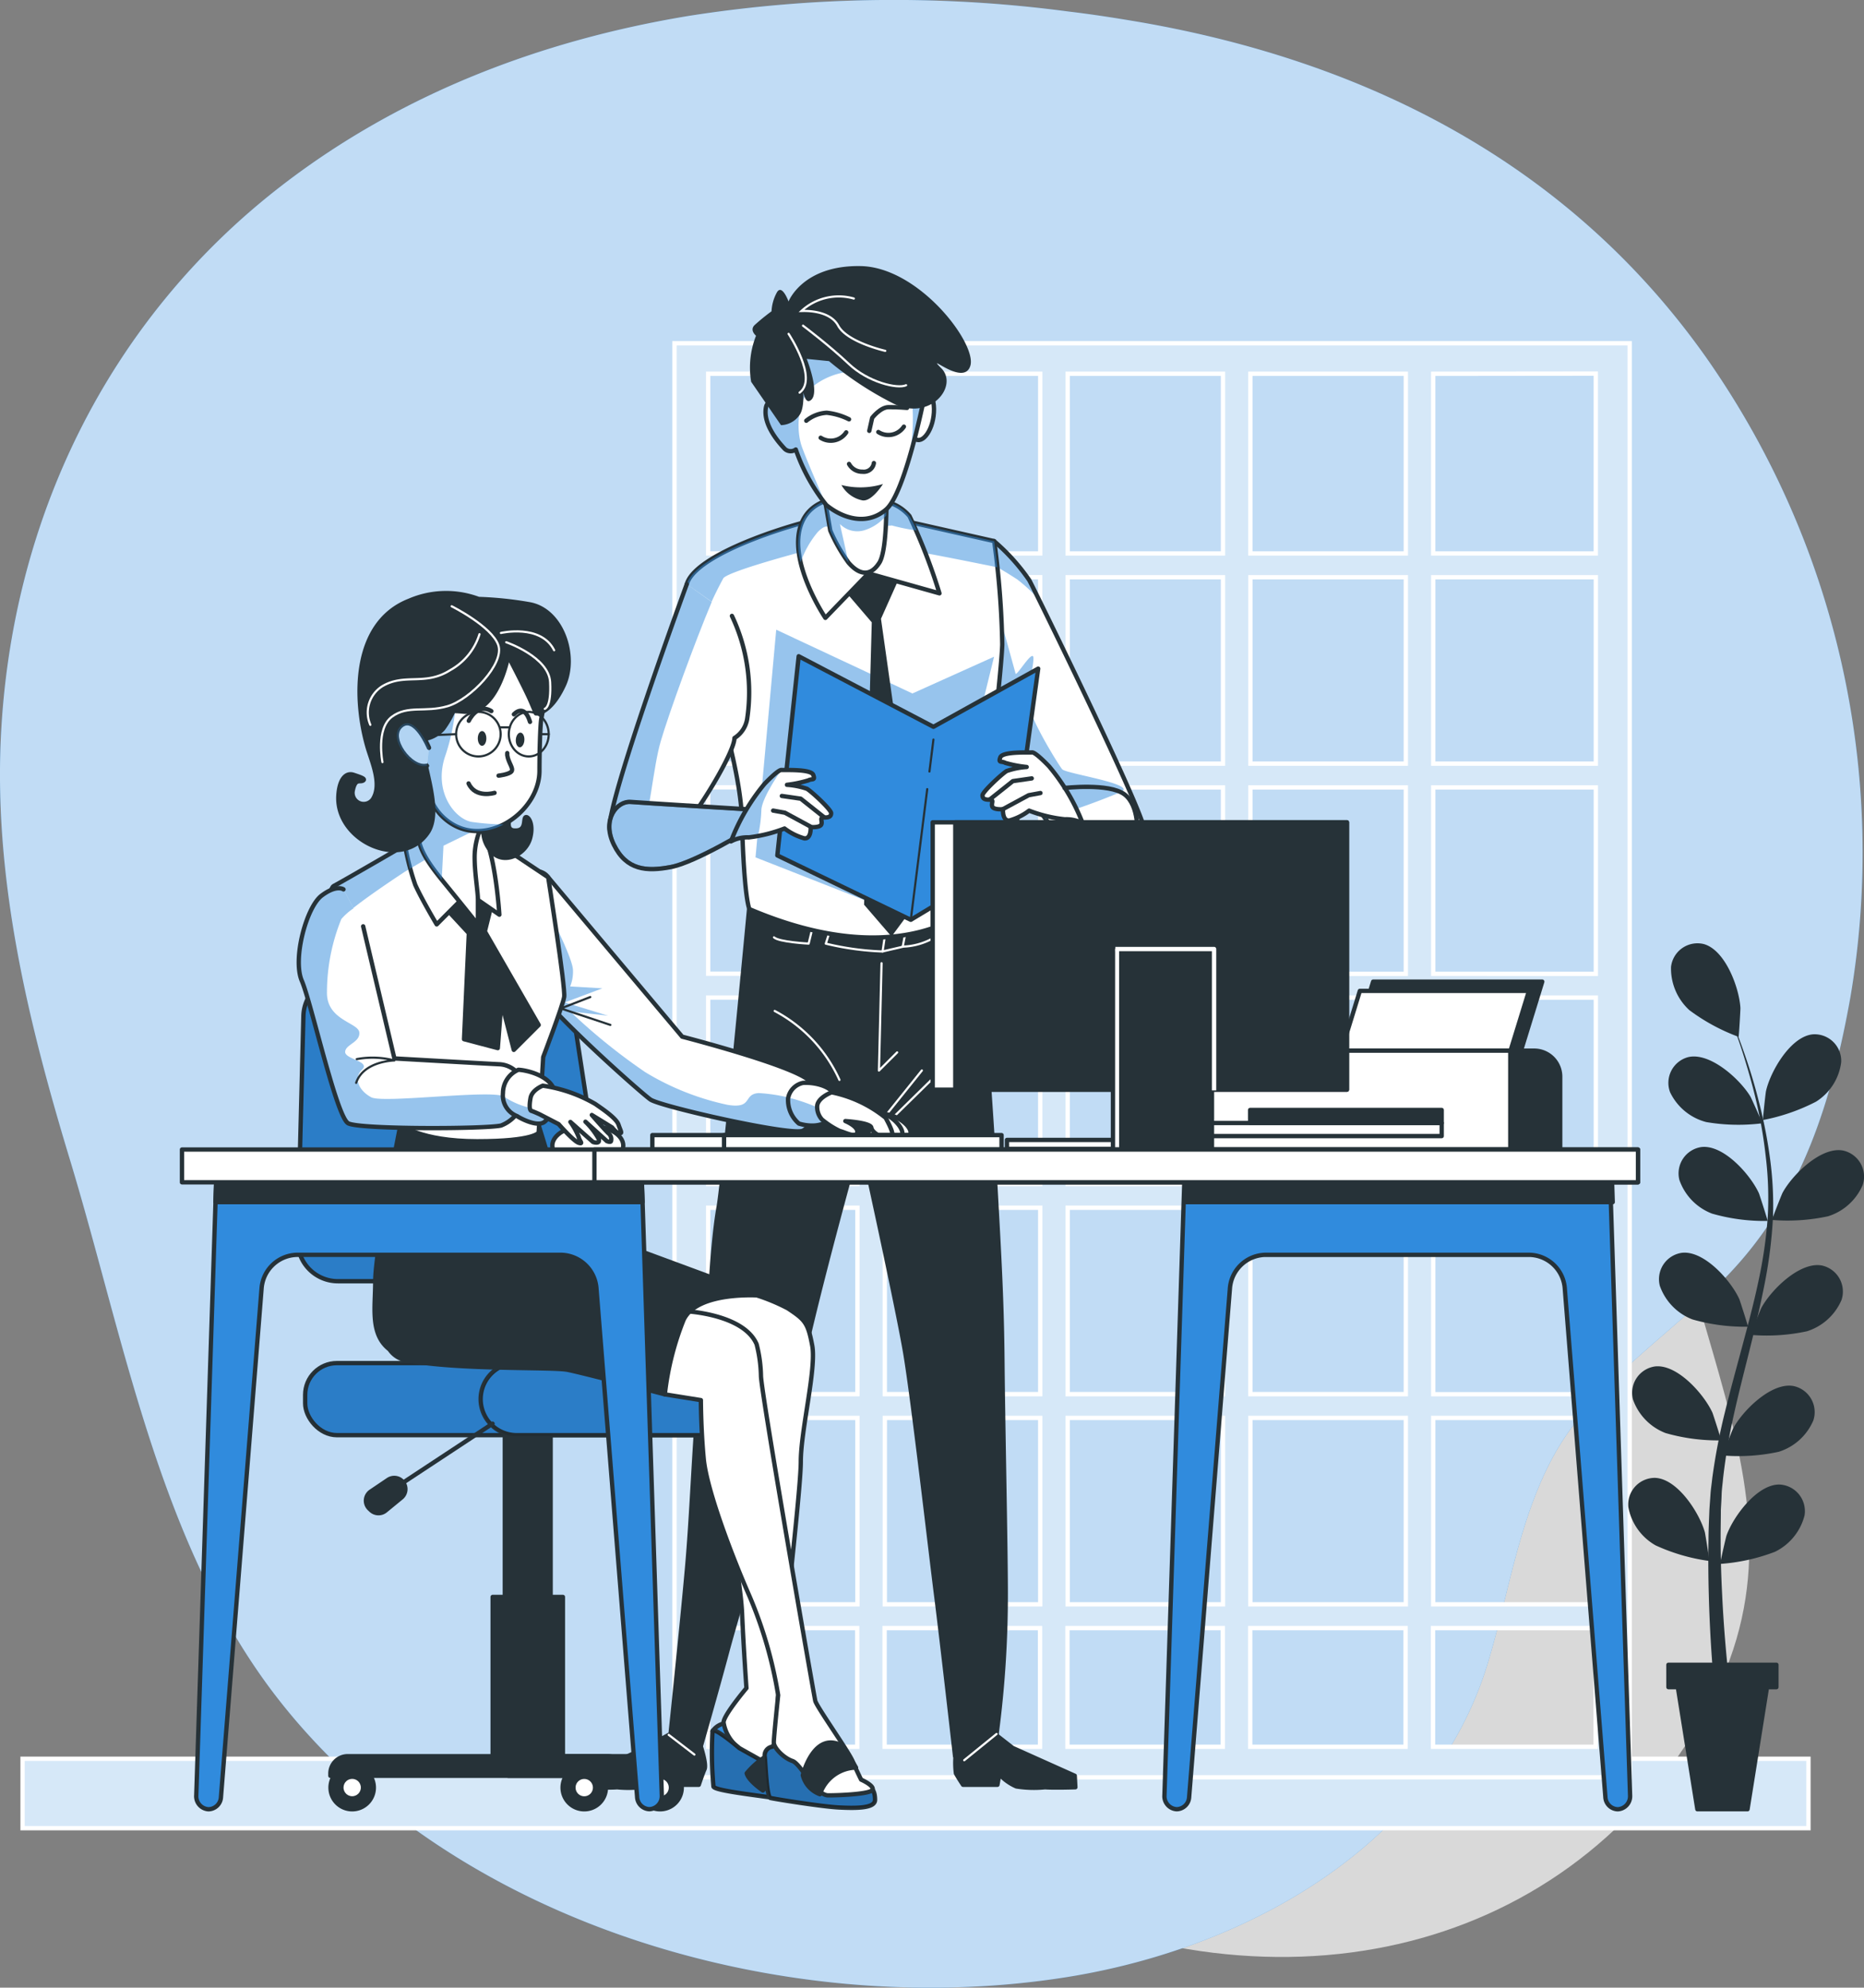 <svg id="Vector_Smart_Object" data-name="Vector Smart Object" xmlns="http://www.w3.org/2000/svg" xmlns:xlink="http://www.w3.org/1999/xlink" width="151" height="161" viewBox="0 0 151 161">
  <rect x="0" y="0" width="151" height="161" fill="#808080" stroke="none"/>
  <defs>
    <clipPath id="clip-path">
      <path id="Path_440" data-name="Path 440" d="M90.873,47.559a16.2,16.2,0,0,1,2.863,3.178c.66,1.264,9.319,18.932,9.284,20.14a3.88,3.88,0,0,1-3.575,3.511c-2.26,0-10.824-13.771-10.824-13.771Z" fill="none"/>
    </clipPath>
    <clipPath id="clip-path-2">
      <path id="Path_455" data-name="Path 455" d="M78.428,27.008c-4.375,1.032-5.547,3.862-5.512,6.425A17.26,17.26,0,0,0,73.969,37.9l-.077-.162s-1.316-2.3-1.509-.916,1.109,2.809,1.54,3.269a.7.7,0,0,0,.891.049,15.029,15.029,0,0,0,2.477,4.5c1.375,1.113,3.309,1.685,4.845.351s3.056-8.943,3.056-8.943C85.558,28.353,82.8,25.983,78.428,27.008Z" fill="none"/>
    </clipPath>
    <clipPath id="clip-path-3">
      <path id="Path_469" data-name="Path 469" d="M65.983,51.049s-6.551,17.872-6.249,19.866,3.74,1.2,4.824.93,5.263-6.907,5.291-8.336a2.247,2.247,0,0,0,1.025-1.538,14.469,14.469,0,0,0-1.232-8.353" fill="none"/>
    </clipPath>
    <clipPath id="clip-path-4">
      <path id="Path_473" data-name="Path 473" d="M70.934,69.283s-8.421-.513-9.5-.6-2.375,1.4-1.358,3.469S62.71,74.336,64.7,73.96s6.372-3.055,6.372-3.055Z" fill="none"/>
    </clipPath>
    <clipPath id="clip-path-5">
      <path id="Path_477" data-name="Path 477" d="M72.278,67.229s1.088-1.155,1.375-1.131,2.4-.091,2.579.4-.105.277-.4.442A9.9,9.9,0,0,1,74.1,67.3a6.151,6.151,0,0,1,1.621.323c.375.221,1.965,1.689,1.958,1.977s-.2.351-.586.351-.1.277-.207.555-.867.218-.867.218.067.962-.509.913a4.844,4.844,0,0,1-1.607-.8,11.868,11.868,0,0,1-2.895.72,2.805,2.805,0,0,0-1.446.327A16.407,16.407,0,0,1,72.278,67.229Z" fill="none"/>
    </clipPath>
    <clipPath id="clip-path-6">
      <path id="Path_509" data-name="Path 509" d="M54.759,74.789a1.187,1.187,0,0,0-2,.123c-1.039,1.331-.214,5.951.3,7.8s9.165,9.508,9.979,10.077,11.421,2.967,12.347,2.528,1.193-2.661.667-3.862S65.611,87.7,65.611,87.7Z" fill="none"/>
    </clipPath>
    <clipPath id="clip-path-7">
      <path id="Path_514" data-name="Path 514" d="M75.407,91.442A1.551,1.551,0,0,0,74.19,92.7a2.507,2.507,0,0,0,.874,2.036s2.277.783,2.958-1.053S76.509,91.372,75.407,91.442Z" fill="none"/>
    </clipPath>
    <clipPath id="clip-path-8">
      <path id="Path_521" data-name="Path 521" d="M44.307,71.513s-6.414,3.732-6.916,3.978-1,4.108-1,4.473,6.414,14.87,6.414,14.87,1.579,1.338,6.2,1.338,4.979-.7,4.979-.7l.368-6.12s1.579-4.136,1.7-4.867-1.295-9.694-1.295-9.694L48.2,70.41S45.524,68.837,44.307,71.513Z" fill="none"/>
    </clipPath>
    <clipPath id="clip-path-9">
      <path id="Path_545" data-name="Path 545" d="M38.174,75.768s-.551-.414-1.775.509-2.365,5.123-1.6,6.9,2.807,11.036,3.758,11.541,11.175.463,12.382.179a2.945,2.945,0,0,0,1.846-3.23,2.122,2.122,0,0,0-1.947-1.731c-.4-.011-8.54-.474-8.54-.474l-2.53-10.7" fill="none"/>
    </clipPath>
    <clipPath id="clip-path-10">
      <path id="Path_550" data-name="Path 550" d="M52.342,90.382a2.061,2.061,0,0,0-1.249,1.882,1.8,1.8,0,0,0,1.147,1.871c.235.165,1.653.927,2.224.46a2.451,2.451,0,0,0,.7-2.777C54.622,90.764,52.9,90.4,52.342,90.382Z" fill="none"/>
    </clipPath>
  </defs>
  <g id="freepik--background-simple--inject-110" transform="translate(-10.349 -3.73)">
    <path id="Path_411" data-name="Path 411" d="M21.921,55.119S12.132,80.4,25.886,105.856s42.068,38.9,64.734,50.421,46.209,5.9,57.366-12.921-4.14-32.268-4.175-59.129,4.035-33.953-10.526-56.671S83.077-.147,56.13,16.672,21.921,55.119,21.921,55.119Z" fill="#fff" opacity="0.7" style="isolation: isolate"/>
    <path id="Path_412" data-name="Path 412" d="M66.165,5.014C54.236,6.981,42.833,11.3,33.149,18.778c-14.1,10.885-21.929,27.142-22.736,44.8-.526,11.657,2.246,23.033,5.614,34.129,4.316,14.255,7.123,30.512,16.14,42.7,14.07,18.96,41.261,26.966,64,23.56,14.7-2.177,30.209-10.534,34.735-25.632,1.684-5.583,2.491-11.587,5.333-16.748,3.438-6.18,9.649-9.8,14.35-14.852,5.824-6.215,8.175-13.975,9.649-22.156a69.8,69.8,0,0,0-11.649-51.86C137.636,17.2,121.426,8.842,103.006,5.576c-2.035-.351-4.035-.667-6.105-.913A107.366,107.366,0,0,0,66.165,5.014Z" fill="#308bdd"/>
    <path id="Path_413" data-name="Path 413" d="M66.165,5.014C54.236,6.981,42.833,11.3,33.149,18.778c-14.1,10.885-21.929,27.142-22.736,44.8-.526,11.657,2.246,23.033,5.614,34.129,4.316,14.255,7.123,30.512,16.14,42.7,14.07,18.96,41.261,26.966,64,23.56,14.7-2.177,30.209-10.534,34.735-25.632,1.684-5.583,2.491-11.587,5.333-16.748,3.438-6.18,9.649-9.8,14.35-14.852,5.824-6.215,8.175-13.975,9.649-22.156a69.8,69.8,0,0,0-11.649-51.86C137.636,17.2,121.426,8.842,103.006,5.576c-2.035-.351-4.035-.667-6.105-.913A107.366,107.366,0,0,0,66.165,5.014Z" fill="#fff" opacity="0.7" style="isolation: isolate"/>
  </g>
  <g id="freepik--background-simple--inject-1--inject-75" transform="translate(-10.349 -3.73)">
    <rect id="Rectangle_121" data-name="Rectangle 121" width="144.671" height="5.621" transform="translate(12.178 146.189)" fill="#308bdd" stroke="#fff" stroke-miterlimit="10" stroke-width="0.351"/>
    <path id="Path_414" data-name="Path 414" d="M64.987,31.534V147.688h77.379V31.534Zm74.635,2.458V48.56H126.451V34.006ZM96.838,82.608V67.51h12.585v15.1Zm12.585,1.924v15.1H96.838v-15.1ZM94.617,82.608H82.025V67.51H94.614Zm0,1.924v15.1H82.025v-15.1Zm0,17.022v15.1H82.025v-15.1Zm2.221,0h12.585v15.1H96.838Zm14.806,0h12.589v15.1H111.641Zm0-1.921v-15.1h12.589v15.1Zm0-17.026V67.51h12.589v15.1Zm0-17.022v-15.1h12.589v15.1Zm-2.221,0H96.838v-15.1h12.585Zm-14.806,0H82.025V58.353a5.76,5.76,0,0,0,0-1.159V50.481H94.614Zm-14.81,0H67.716v-15.1H79.79Zm-6.786,1.921,1.919,1.475a3.364,3.364,0,0,0-1.354-1.475h6.221V82.6H67.716v-15.1Zm6.786,17.026v15.1H67.716v-15.1Zm0,17.022v15.1H67.716v-15.1Zm0,17.026v15.1H67.716v-15.1Zm2.221,0H94.617v15.1H82.025Zm14.81,0h12.585v15.1H96.838Zm14.806,0h12.589v15.1H111.641Zm14.81,0h13.171v15.1H126.451Zm0-1.921v-15.1h13.171v15.1Zm0-17.026v-15.1h13.171v15.1Zm0-17.026V67.51h13.171v15.1Zm0-17.022v-15.1h13.171v15.1Zm-2.221-31.58V48.56H111.641V34.006Zm-14.81,0V48.56H96.838V34.006Zm-14.806,0V48.56H82.025V34.006Zm-14.81,0V48.56H67.716V34.006ZM67.716,145.216v-9.61H79.79v9.61Zm14.294,0v-9.61H94.6v9.61Zm14.81,0v-9.61h12.585v9.61Zm14.806,0v-9.61h12.589v9.61Zm14.81,0v-9.61h13.171v9.61Z" fill="#308bdd" stroke="#fff" stroke-miterlimit="10" stroke-width="0.351"/>
    <g id="Group_43" data-name="Group 43" opacity="0.8">
      <rect id="Rectangle_122" data-name="Rectangle 122" width="144.671" height="5.621" transform="translate(12.178 146.189)" fill="#fff"/>
      <path id="Path_415" data-name="Path 415" d="M64.987,31.534V147.688h77.379V31.534Zm74.635,2.458V48.56H126.451V34.006ZM96.838,82.608V67.51h12.585v15.1Zm12.585,1.924v15.1H96.838v-15.1ZM94.617,82.608H82.025V67.51H94.614Zm0,1.924v15.1H82.025v-15.1Zm0,17.022v15.1H82.025v-15.1Zm2.221,0h12.585v15.1H96.838Zm14.806,0h12.589v15.1H111.641Zm0-1.921v-15.1h12.589v15.1Zm0-17.026V67.51h12.589v15.1Zm0-17.022v-15.1h12.589v15.1Zm-2.221,0H96.838v-15.1h12.585Zm-14.806,0H82.025V58.353a5.76,5.76,0,0,0,0-1.159V50.481H94.614Zm-14.81,0H67.716v-15.1H79.79Zm-6.786,1.921,1.919,1.475a3.364,3.364,0,0,0-1.354-1.475h6.221V82.6H67.716v-15.1Zm6.786,17.026v15.1H67.716v-15.1Zm0,17.022v15.1H67.716v-15.1Zm0,17.026v15.1H67.716v-15.1Zm2.221,0H94.617v15.1H82.025Zm14.81,0h12.585v15.1H96.838Zm14.806,0h12.589v15.1H111.641Zm14.81,0h13.171v15.1H126.451Zm0-1.921v-15.1h13.171v15.1Zm0-17.026v-15.1h13.171v15.1Zm0-17.026V67.51h13.171v15.1Zm0-17.022v-15.1h13.171v15.1Zm-2.221-31.58V48.56H111.641V34.006Zm-14.81,0V48.56H96.838V34.006Zm-14.806,0V48.56H82.025V34.006Zm-14.81,0V48.56H67.716V34.006ZM67.716,145.216v-9.61H79.79v9.61Zm14.294,0v-9.61H94.6v9.61Zm14.81,0v-9.61h12.585v9.61Zm14.806,0v-9.61h12.589v9.61Zm14.81,0v-9.61h13.171v9.61Z" fill="#fff"/>
    </g>
  </g>
  <g id="freepik--Plants--inject-1--inject-75" transform="translate(-10.349 -3.73)">
    <path id="Path_416" data-name="Path 416" d="M149.7,130.406c-.032,0,.463-2.159.509-2.293.54-1.534,2.491-4.185,4.312-4.136a2.156,2.156,0,0,1,2.037,2.268,2.117,2.117,0,0,1-.026.239,4.516,4.516,0,0,1-2.4,2.942A15.432,15.432,0,0,1,149.7,130.406Z" fill="#263238"/>
    <path id="Path_417" data-name="Path 417" d="M149.9,121.621c-.032,0,.782-2.065.849-2.187.768-1.44,3.095-3.764,4.888-3.437a2.159,2.159,0,0,1,1.67,2.556,2.291,2.291,0,0,1-.06.225,4.505,4.505,0,0,1-2.807,2.546A15.42,15.42,0,0,1,149.9,121.621Z" fill="#263238"/>
    <path id="Path_418" data-name="Path 418" d="M152.187,111.856c-.035,0,.779-2.065.846-2.187.768-1.436,3.1-3.76,4.891-3.437a2.159,2.159,0,0,1,1.668,2.558,2.2,2.2,0,0,1-.061.227,4.515,4.515,0,0,1-2.807,2.546A15.484,15.484,0,0,1,152.187,111.856Z" fill="#263238"/>
    <path id="Path_419" data-name="Path 419" d="M153.9,102.545c-.035,0,.779-2.065.846-2.191.768-1.436,3.1-3.76,4.891-3.434a2.159,2.159,0,0,1,1.67,2.556,2.261,2.261,0,0,1-.06.225,4.514,4.514,0,0,1-2.807,2.546A15.55,15.55,0,0,1,153.9,102.545Z" fill="#263238"/>
    <path id="Path_420" data-name="Path 420" d="M153.169,94.451c-.035,0,.207-2.2.239-2.335.351-1.591,1.993-4.449,3.81-4.607a2.159,2.159,0,0,1,2.283,2.027,2.21,2.21,0,0,1,0,.231,4.424,4.424,0,0,1-2.042,3.2A15.876,15.876,0,0,1,153.169,94.451Z" fill="#263238"/>
    <path id="Path_421" data-name="Path 421" d="M148.811,130.167c.032,0-.319-2.184-.351-2.317-.439-1.57-2.21-4.343-4.031-4.414a2.159,2.159,0,0,0-2.182,2.135,2.2,2.2,0,0,0,.01.235,4.51,4.51,0,0,0,2.2,3.093A15.3,15.3,0,0,0,148.811,130.167Z" fill="#263238"/>
    <path id="Path_422" data-name="Path 422" d="M149.773,120.4c.035,0-.646-2.107-.7-2.24-.674-1.485-2.845-3.957-4.656-3.75a2.16,2.16,0,0,0-1.831,2.443,2.2,2.2,0,0,0,.046.229,4.515,4.515,0,0,0,2.642,2.725A15.4,15.4,0,0,0,149.773,120.4Z" fill="#263238"/>
    <path id="Path_423" data-name="Path 423" d="M151.948,111.193c.032,0-.646-2.107-.7-2.237-.67-1.485-2.842-3.957-4.652-3.75a2.159,2.159,0,0,0-1.834,2.441,2.193,2.193,0,0,0,.045.228,4.526,4.526,0,0,0,2.645,2.728A15.454,15.454,0,0,0,151.948,111.193Z" fill="#263238"/>
    <path id="Path_424" data-name="Path 424" d="M153.537,102.625c.035,0-.646-2.107-.7-2.24-.674-1.482-2.842-3.954-4.656-3.746a2.156,2.156,0,0,0-1.786,2.669,4.5,4.5,0,0,0,2.646,2.725A15.381,15.381,0,0,0,153.537,102.625Z" fill="#263238"/>
    <path id="Path_425" data-name="Path 425" d="M153.1,94.715c.035,0-.87-2.026-.944-2.149-.832-1.4-3.26-3.62-5.038-3.213A2.157,2.157,0,0,0,145.64,92.2a4.5,4.5,0,0,0,2.926,2.416A15.434,15.434,0,0,0,153.1,94.715Z" fill="#263238"/>
    <path id="Path_426" data-name="Path 426" d="M151.187,87.713c.028,0,.158-2.2.151-2.342-.095-1.629-1.228-4.719-2.993-5.179a2.158,2.158,0,0,0-2.588,1.618,2.1,2.1,0,0,0-.04.229A4.571,4.571,0,0,0,147.2,85.55,15.825,15.825,0,0,0,151.187,87.713Z" fill="#263238"/>
    <path id="Path_427" data-name="Path 427" d="M149.408,142.2s-.116-.93-.256-2.546-.3-3.926-.375-6.7c-.039-1.4-.053-2.893-.025-4.487,0-.8.042-1.6.074-2.458.028-.414.06-.832.088-1.257s.1-.86.144-1.3a49.552,49.552,0,0,1,1.007-5.267c.432-1.773.923-3.553,1.4-5.33s.954-3.553,1.326-5.319a37.056,37.056,0,0,0,.761-5.235,27.872,27.872,0,0,0-.168-4.94,37.742,37.742,0,0,0-.761-4.414c-.309-1.345-.67-2.56-1-3.631s-.67-1.991-.951-2.746c-.572-1.51-.961-2.345-.961-2.345s.407.829,1.01,2.324c.3.748.649,1.664,1.014,2.728s.744,2.275,1.081,3.62a38.28,38.28,0,0,1,.881,4.389,28.241,28.241,0,0,1,.281,5,38.091,38.091,0,0,1-.656,5.316c-.351,1.791-.772,3.588-1.217,5.379s-.912,3.585-1.3,5.341a48.432,48.432,0,0,0-.877,5.2c-.035.425-.1.829-.112,1.257s-.042.846-.063,1.261c0,.8-.025,1.629-.018,2.412,0,1.577.053,3.065.123,4.438.13,2.749.351,5.035.516,6.629s.305,2.493.305,2.493a.64.64,0,1,1-1.267.186h0v0Z" fill="#263238"/>
    <path id="Path_428" data-name="Path 428" d="M145.506,138.576h8.747v1.812h-.761l-1.579,9.888H147.85l-1.582-9.888h-.761Z" fill="#263238" stroke="#263238" stroke-linecap="round" stroke-linejoin="round" stroke-width="0.351"/>
  </g>
  <g id="freepik--Character--inject-1--inject-75" transform="translate(-10.349 -3.73)">
    <path id="Path_429" data-name="Path 429" d="M87.87,145.188a6.657,6.657,0,0,0-.081,2.18c.221.4.575.927.575.927h2.786l.151-.86a4,4,0,0,0,1.382.994,9.015,9.015,0,0,0,2.323.067c.733.056,2.456,0,2.456,0l-.049-.93-5.028-2.254-1.8-1.4S89.007,145.332,87.87,145.188Z" fill="#263238" stroke="#263238" stroke-linecap="round" stroke-linejoin="round" stroke-width="0.351"/>
    <path id="Path_430" data-name="Path 430" d="M67.12,145.188s.477,1.45.3,1.847-.463,1.261-.463,1.261H64.176l-.246-.86a3.4,3.4,0,0,1-1.274.994,8.918,8.918,0,0,1-2.316.067c-.726.056-2.456,0-2.456,0l-.049-.93,4.782-2.254,1.9-1.053A4.7,4.7,0,0,0,67.12,145.188Z" fill="#263238" stroke="#263238" stroke-linecap="round" stroke-linejoin="round" stroke-width="0.351"/>
    <path id="Path_431" data-name="Path 431" d="M89.372,76.734s1.151,14.909,1.551,22.036.586,10.362.632,15.379.267,14.933.267,18.659a86.386,86.386,0,0,1-.74,11.373l-3.365,1.794s-1.088-9.564-1.526-12.991c-.4-3.1-1.846-15.716-2.5-19.617S80.042,95.9,80.042,95.9s-3.989,14.231-5.021,19.916-4.912,18.5-5.744,21.622-2.158,7.742-2.158,7.742a3.506,3.506,0,0,1-1.442.112,1.33,1.33,0,0,1-1.053-.671s.979-9.333,1.382-13.869c.5-5.618.66-13.076,1.27-16.2s.589-9.1,1.3-13.114c.4-2.279,2.456-24.08,2.456-24.08S82.414,81.972,89.372,76.734Z" fill="#263238" stroke="#263238" stroke-linecap="round" stroke-linejoin="round" stroke-width="0.351"/>
    <line id="Line_60" data-name="Line 60" x1="2.621" y2="2.128" transform="translate(88.459 144.18)" fill="none" stroke="#fff" stroke-linecap="round" stroke-linejoin="round" stroke-width="0.175"/>
    <line id="Line_61" data-name="Line 61" x2="2.081" y2="1.598" transform="translate(64.52 144.251)" fill="none" stroke="#fff" stroke-linecap="round" stroke-linejoin="round" stroke-width="0.175"/>
    <path id="Path_432" data-name="Path 432" d="M81.762,81.751l-.211,8.694,1.474-1.471" fill="none" stroke="#fff" stroke-linecap="round" stroke-linejoin="round" stroke-width="0.175"/>
    <line id="Line_62" data-name="Line 62" y1="5.211" x2="4.186" transform="translate(80.842 90.438)" fill="none" stroke="#fff" stroke-linecap="round" stroke-linejoin="round" stroke-width="0.175"/>
    <line id="Line_63" data-name="Line 63" x1="3.491" y2="3.427" transform="translate(82.698 90.817)" fill="none" stroke="#fff" stroke-linecap="round" stroke-linejoin="round" stroke-width="0.175"/>
    <path id="Path_433" data-name="Path 433" d="M78.351,91.2a11.808,11.808,0,0,0-5.245-5.583" fill="none" stroke="#fff" stroke-linecap="round" stroke-linejoin="round" stroke-width="0.175"/>
    <path id="Path_434" data-name="Path 434" d="M83.674,79.4l-.2,1.018-1.628.379.186-1.268" fill="none" stroke="#fff" stroke-linecap="round" stroke-linejoin="round" stroke-width="0.175"/>
    <path id="Path_435" data-name="Path 435" d="M81.846,80.8a22.96,22.96,0,0,1-4.6-.636l.326-1.015" fill="none" stroke="#fff" stroke-linecap="round" stroke-linejoin="round" stroke-width="0.175"/>
    <path id="Path_436" data-name="Path 436" d="M76.165,78.893l-.309,1.268s-2.417-.126-2.807-.506" fill="none" stroke="#fff" stroke-linecap="round" stroke-linejoin="round" stroke-width="0.175"/>
    <path id="Path_437" data-name="Path 437" d="M83.474,80.406a5.382,5.382,0,0,0,2.375-.632l1.105-.636-.428-.888" fill="none" stroke="#fff" stroke-linecap="round" stroke-linejoin="round" stroke-width="0.175"/>
    <path id="Path_438" data-name="Path 438" d="M90.873,47.559a16.2,16.2,0,0,1,2.863,3.178c.66,1.264,9.319,18.932,9.284,20.14a3.88,3.88,0,0,1-3.575,3.511c-2.26,0-10.824-13.771-10.824-13.771Z" fill="#fff"/>
    <g id="Group_46" data-name="Group 46">
      <g id="Group_45" data-name="Group 45" clip-path="url(#clip-path)">
        <g id="Group_44" data-name="Group 44">
          <path id="Path_439" data-name="Path 439" d="M91.144,49.68l.147.081c.26.151.842.492,1.481.916a12.309,12.309,0,0,1,1.961,1.886,9.252,9.252,0,0,0-1.954-3.114,16.067,16.067,0,0,1-1.8-1.812Z" fill="#308bdd" opacity="0.5" style="isolation: isolate"/>
        </g>
      </g>
    </g>
    <path id="Path_441" data-name="Path 441" d="M90.873,47.559a16.2,16.2,0,0,1,2.863,3.178c.66,1.264,9.319,18.932,9.284,20.14a3.88,3.88,0,0,1-3.575,3.511c-2.26,0-10.824-13.771-10.824-13.771Z" fill="none" stroke="#263238" stroke-linecap="round" stroke-linejoin="round" stroke-width="0.351"/>
    <path id="Path_442" data-name="Path 442" d="M96.392,66.035c-.291-.351-2.456-3.838-2.677-5.14s.351-2.97.351-3.841-1.375,1.52-1.449,1.232-.94-3.406-.94-3.406l-2.656,3.437-.4,2.307s3.354,5.39,6.421,9.424a59.175,59.175,0,0,0,6.186-2.2C102.329,67.2,96.684,66.4,96.392,66.035Z" fill="#308bdd" opacity="0.5" style="isolation: isolate"/>
    <path id="Path_443" data-name="Path 443" d="M80.295,45.172l10.593,2.388a70.149,70.149,0,0,1,.653,8.367c-.084,2.935-2.267,21.088-2.267,21.088s-5.614,5.73-18.217.351c0,0-.439-.846-.6-7.173-.158-6.239-4.845-17.826-4.47-19.147.772-2.707,10.042-5.309,11.259-5.383A23.86,23.86,0,0,0,80.295,45.172Z" fill="#fff" stroke="#263238" stroke-linecap="round" stroke-linejoin="round" stroke-width="0.351"/>
    <path id="Path_444" data-name="Path 444" d="M81.253,76.983l-9.7-3.806,1.677-18.441L84.263,59.9l6.614-2.977-4.73,19.245Z" fill="#308bdd" opacity="0.5" style="isolation: isolate"/>
    <path id="Path_445" data-name="Path 445" d="M84.123,48.356c.453,0,4.638.839,7.017,1.324-.137-1.243-.256-2.107-.256-2.107L80.291,45.186a23.932,23.932,0,0,1-3.053.5c-1.217.074-10.487,2.676-11.259,5.383a14.685,14.685,0,0,0,.94,4.115,29.2,29.2,0,0,1,2.039-4.638c.639-.639,7.017-2.3,7.017-2.3Z" fill="#308bdd" opacity="0.5" style="isolation: isolate"/>
    <path id="Path_446" data-name="Path 446" d="M83.172,50.593l-1.456,3.258,3.193,22.577-2.34,3.16-2.221-2.577.621-22.872-2.94-3.434,1.881-3.56Z" fill="#263238"/>
    <path id="Path_447" data-name="Path 447" d="M94.452,57.889,85.965,62.6,75.05,56.885,73.32,73.019l10.81,5.214,8.186-4.93Z" fill="#308bdd" stroke="#263238" stroke-linecap="round" stroke-linejoin="round" stroke-width="0.351"/>
    <line id="Line_64" data-name="Line 64" y1="2.591" x2="0.323" transform="translate(85.642 63.633)" fill="none" stroke="#263238" stroke-linecap="round" stroke-linejoin="round" stroke-width="0.175"/>
    <line id="Line_65" data-name="Line 65" y1="10.586" x2="1.333" transform="translate(84.13 67.647)" fill="none" stroke="#263238" stroke-linecap="round" stroke-linejoin="round" stroke-width="0.175"/>
    <path id="Path_448" data-name="Path 448" d="M81.281,44.266a3.6,3.6,0,0,1,2.744,1.264,46,46,0,0,1,2.428,6.26L80.7,50.172l-3.488,3.606s-3.2-4.74-1.895-7.749S81.281,44.266,81.281,44.266Z" fill="#fff" stroke="#263238" stroke-linecap="round" stroke-linejoin="round" stroke-width="0.351"/>
    <path id="Path_449" data-name="Path 449" d="M84.607,46.7a8.7,8.7,0,0,0-.582-1.169,3.531,3.531,0,0,0-2.744-1.264s-4.656-1.246-5.965,1.756a5.383,5.383,0,0,0-.109,3.244,7.839,7.839,0,0,1,1.4-2.458c.891-.892,1-.116,1-.116l4.989-.4A16.045,16.045,0,0,0,84.607,46.7Z" fill="#308bdd" opacity="0.5" style="isolation: isolate"/>
    <path id="Path_450" data-name="Path 450" d="M82.1,41.358s.323,6.643-.516,7.953-1.793.808-2.491,0A13.6,13.6,0,0,1,77.607,46.7l-.853-4.916S81.723,42.7,82.1,41.358Z" fill="#fff" stroke="#263238" stroke-linecap="round" stroke-linejoin="round" stroke-width="0.351"/>
    <path id="Path_451" data-name="Path 451" d="M80.3,46.7a3.674,3.674,0,0,0,1.839-1.215v-1.11c-.818-.937-2.695-2.707-4.786-2.138-.179.049-.351.105-.509.162l.758,4.3a13.374,13.374,0,0,0,1.488,2.612l-.7-3.136A1.981,1.981,0,0,0,80.3,46.7Z" fill="#308bdd" opacity="0.5" style="isolation: isolate"/>
    <path id="Path_452" data-name="Path 452" d="M85.028,35.316s.961-.07.982,1.534-.923,2.953-1.572,2.395S84.849,34.585,85.028,35.316Z" fill="#fff" stroke="#263238" stroke-linecap="round" stroke-linejoin="round" stroke-width="0.351"/>
    <path id="Path_453" data-name="Path 453" d="M78.428,27.008c-4.375,1.032-5.547,3.862-5.512,6.425A17.26,17.26,0,0,0,73.969,37.9l-.077-.162s-1.316-2.3-1.509-.916,1.109,2.809,1.54,3.269a.7.7,0,0,0,.891.049,15.029,15.029,0,0,0,2.477,4.5c1.375,1.113,3.309,1.685,4.845.351s3.056-8.943,3.056-8.943C85.558,28.353,82.8,25.983,78.428,27.008Z" fill="#fff"/>
    <g id="Group_49" data-name="Group 49">
      <g id="Group_48" data-name="Group 48" clip-path="url(#clip-path-2)">
        <g id="Group_47" data-name="Group 47">
          <path id="Path_454" data-name="Path 454" d="M76.1,35.112a5.707,5.707,0,0,1,3.056-1.275c1.53,0,4.716,1.4,5.095,2.549a17.02,17.02,0,0,1-.3,4.687c.737-2.423,1.256-5.014,1.256-5.014.351-7.693-2.407-10.07-6.779-9.038s-5.547,3.862-5.512,6.425a17.26,17.26,0,0,0,1.053,4.463l-.077-.162s-1.316-2.3-1.509-.916,1.109,2.809,1.54,3.269a.7.7,0,0,0,.891.049,15.029,15.029,0,0,0,2.477,4.5s-1.463-3.3-1.972-4.7S74.951,36.12,76.1,35.112Z" fill="#308bdd" opacity="0.5" style="isolation: isolate"/>
        </g>
      </g>
    </g>
    <path id="Path_456" data-name="Path 456" d="M78.428,27.008c-4.375,1.032-5.547,3.862-5.512,6.425A17.26,17.26,0,0,0,73.969,37.9l-.077-.162s-1.316-2.3-1.509-.916,1.109,2.809,1.54,3.269a.7.7,0,0,0,.891.049,15.029,15.029,0,0,0,2.477,4.5c1.375,1.113,3.309,1.685,4.845.351s3.056-8.943,3.056-8.943C85.558,28.353,82.8,25.983,78.428,27.008Z" fill="none" stroke="#263238" stroke-linecap="round" stroke-linejoin="round" stroke-width="0.351"/>
    <path id="Path_457" data-name="Path 457" d="M83.572,38.29a1.508,1.508,0,0,1-2.07.435" fill="none" stroke="#263238" stroke-linecap="round" stroke-linejoin="round" stroke-width="0.351"/>
    <path id="Path_458" data-name="Path 458" d="M78.9,38.753a1.508,1.508,0,0,1-2.07.435" fill="none" stroke="#263238" stroke-linecap="round" stroke-linejoin="round" stroke-width="0.351"/>
    <path id="Path_459" data-name="Path 459" d="M79.127,37.693a5.263,5.263,0,0,0-1.807-.53,2.884,2.884,0,0,0-1.656.646" fill="none" stroke="#263238" stroke-linecap="round" stroke-linejoin="round" stroke-width="0.351"/>
    <path id="Path_460" data-name="Path 460" d="M81.14,41.239a.821.821,0,0,1-.912.7,1.211,1.211,0,0,1-1.1-.629" fill="none" stroke="#263238" stroke-linecap="round" stroke-linejoin="round" stroke-width="0.351"/>
    <path id="Path_461" data-name="Path 461" d="M81.877,42.935a6.281,6.281,0,0,1-3.365.081,2.52,2.52,0,0,0,1.642,1.232C80.933,44.455,81.877,42.935,81.877,42.935Z" fill="#263238"/>
    <path id="Path_462" data-name="Path 462" d="M83.828,36.769s-.768-.067-1.495-.06c-.667,0-1.33.867-1.33.867l-.235,1.053" fill="none" stroke="#263238" stroke-linecap="round" stroke-linejoin="round" stroke-width="0.351"/>
    <path id="Path_463" data-name="Path 463" d="M77.506,32.981A27.13,27.13,0,0,0,82.688,36.4c3.017,1.51,5.333-1.4,3.919-2.837s1.842,1.573,2.354-.225-4.175-7.967-8.884-8.055-5.849,2.865-5.849,2.865-.554-1.52-.972-.681a3.515,3.515,0,0,0-.407,1.478,16.933,16.933,0,0,0-1.375,1.12c-.421.418.119.86.119.86a7,7,0,0,0-.393,3.732l2.417,3.511a1.9,1.9,0,0,0,1.484-.794c.632-.829.168-3.413.168-3.413s.039,2.781.779,2.17S75.7,32.8,75.7,32.8Z" fill="#263238"/>
    <path id="Path_464" data-name="Path 464" d="M75.4,30.109s2.154,1.622,3.712,3.1,3.933,2.051,4.638,1.724" fill="none" stroke="#fff" stroke-linecap="round" stroke-miterlimit="10" stroke-width="0.175"/>
    <path id="Path_465" data-name="Path 465" d="M82.06,32.149s-3.088-.7-3.814-2.044-2.975-1.183-2.975-1.183a4.457,4.457,0,0,1,4.245-1.011" fill="none" stroke="#fff" stroke-linecap="round" stroke-miterlimit="10" stroke-width="0.175"/>
    <path id="Path_466" data-name="Path 466" d="M74.232,30.772s2.414,3.641.891,4.761" fill="none" stroke="#fff" stroke-linecap="round" stroke-miterlimit="10" stroke-width="0.175"/>
    <path id="Path_467" data-name="Path 467" d="M65.983,51.049s-6.551,17.872-6.249,19.866,3.74,1.2,4.824.93,5.263-6.907,5.291-8.336a2.247,2.247,0,0,0,1.025-1.538,14.469,14.469,0,0,0-1.232-8.353" fill="#fff"/>
    <g id="Group_52" data-name="Group 52">
      <g id="Group_51" data-name="Group 51" clip-path="url(#clip-path-3)">
        <g id="Group_50" data-name="Group 50">
          <path id="Path_468" data-name="Path 468" d="M65.983,51.049s-6.551,17.872-6.249,19.866c.168,1.092,1.277,1.345,2.421,1.31.8-2.258,1.112-6.383,1.712-8.427.663-2.286,2.824-8.2,4.14-11.313Z" fill="#308bdd" opacity="0.5" style="isolation: isolate"/>
        </g>
      </g>
    </g>
    <path id="Path_470" data-name="Path 470" d="M65.983,51.049s-6.551,17.872-6.249,19.866,3.74,1.2,4.824.93,5.263-6.907,5.291-8.336a2.247,2.247,0,0,0,1.025-1.538,14.469,14.469,0,0,0-1.232-8.353" fill="none" stroke="#263238" stroke-linecap="round" stroke-linejoin="round" stroke-width="0.351"/>
    <path id="Path_471" data-name="Path 471" d="M70.934,69.283s-8.421-.513-9.5-.6-2.375,1.4-1.358,3.469S62.71,74.336,64.7,73.96s6.372-3.055,6.372-3.055Z" fill="#fff"/>
    <g id="Group_55" data-name="Group 55">
      <g id="Group_54" data-name="Group 54" clip-path="url(#clip-path-4)">
        <g id="Group_53" data-name="Group 53">
          <path id="Path_472" data-name="Path 472" d="M70.934,69.283s-8.421-.513-9.5-.6-2.375,1.4-1.358,3.469S62.71,74.336,64.7,73.96s6.372-3.055,6.372-3.055Z" fill="#308bdd" stroke="#263238" stroke-linecap="round" stroke-linejoin="round" stroke-width="0.351" opacity="0.5" style="isolation: isolate"/>
        </g>
      </g>
    </g>
    <path id="Path_474" data-name="Path 474" d="M70.934,69.283s-8.421-.513-9.5-.6-2.375,1.4-1.358,3.469S62.71,74.336,64.7,73.96s6.372-3.055,6.372-3.055Z" fill="none" stroke="#263238" stroke-linecap="round" stroke-linejoin="round" stroke-width="0.351"/>
    <path id="Path_475" data-name="Path 475" d="M72.278,67.229s1.088-1.155,1.375-1.131,2.4-.091,2.579.4-.105.277-.4.442A9.9,9.9,0,0,1,74.1,67.3a6.151,6.151,0,0,1,1.621.323c.375.221,1.965,1.689,1.958,1.977s-.2.351-.586.351-.1.277-.207.555-.867.218-.867.218.067.962-.509.913a4.844,4.844,0,0,1-1.607-.8,11.868,11.868,0,0,1-2.895.72,2.805,2.805,0,0,0-1.446.327A16.407,16.407,0,0,1,72.278,67.229Z" fill="#fff"/>
    <g id="Group_58" data-name="Group 58">
      <g id="Group_57" data-name="Group 57" clip-path="url(#clip-path-5)">
        <g id="Group_56" data-name="Group 56">
          <path id="Path_476" data-name="Path 476" d="M72.278,67.229a16.411,16.411,0,0,0-2.716,4.617,2.805,2.805,0,0,1,1.446-.327,3.025,3.025,0,0,0,.747-.081,11.261,11.261,0,0,0,.27-2.044c0-1.022,1.628-3.3,1.628-3.3C73.362,66.074,72.278,67.229,72.278,67.229Z" fill="#308bdd" opacity="0.5" style="isolation: isolate"/>
        </g>
      </g>
    </g>
    <path id="Path_478" data-name="Path 478" d="M72.278,67.229s1.088-1.155,1.375-1.131,2.4-.091,2.579.4-.105.277-.4.442A9.9,9.9,0,0,1,74.1,67.3a6.151,6.151,0,0,1,1.621.323c.375.221,1.965,1.689,1.958,1.977s-.2.351-.586.351-.1.277-.207.555-.867.218-.867.218.067.962-.509.913a4.844,4.844,0,0,1-1.607-.8,11.868,11.868,0,0,1-2.895.72,2.805,2.805,0,0,0-1.446.327A16.407,16.407,0,0,1,72.278,67.229Z" fill="none" stroke="#263238" stroke-linecap="round" stroke-linejoin="round" stroke-width="0.351"/>
    <path id="Path_479" data-name="Path 479" d="M77.092,69.915l-1.877-1.492-1.53-.221" fill="none" stroke="#263238" stroke-linecap="round" stroke-linejoin="round" stroke-width="0.351"/>
    <path id="Path_480" data-name="Path 480" d="M76.014,70.687,73.934,69.56l-.954-.172" fill="none" stroke="#263238" stroke-linecap="round" stroke-linejoin="round" stroke-width="0.351"/>
    <path id="Path_481" data-name="Path 481" d="M95.336,65.807s-1.088-1.152-1.375-1.131-2.4-.088-2.579.4.105.277.4.446a9.609,9.609,0,0,0,1.737.334,6.047,6.047,0,0,0-1.621.327c-.375.225-1.965,1.689-1.958,1.973s.2.351.586.351.1.277.207.555.867.214.867.214-.067.962.509.916a4.776,4.776,0,0,0,1.607-.8,11.244,11.244,0,0,0,2.895.7,2.767,2.767,0,0,1,1.446.33A16.4,16.4,0,0,0,95.336,65.807Z" fill="#fff" stroke="#263238" stroke-linecap="round" stroke-linejoin="round" stroke-width="0.351"/>
    <path id="Path_482" data-name="Path 482" d="M90.523,68.493,92.4,67l1.53-.221" fill="none" stroke="#263238" stroke-linecap="round" stroke-linejoin="round" stroke-width="0.351"/>
    <path id="Path_483" data-name="Path 483" d="M91.6,69.265l2.081-1.124.954-.176" fill="none" stroke="#263238" stroke-linecap="round" stroke-linejoin="round" stroke-width="0.351"/>
    <path id="Path_484" data-name="Path 484" d="M96.589,67.555s3.61-.414,4.849.516,1.032,3.3,1.032,3.3" fill="none" stroke="#263238" stroke-linecap="round" stroke-linejoin="round" stroke-width="0.351"/>
  </g>
  <g id="freepik--character--inject-1--inject-75-2" data-name="freepik--character--inject-1--inject-75" transform="translate(-10.349 -3.73)">
    <path id="Path_485" data-name="Path 485" d="M68.067,143.959a1.5,1.5,0,0,1,1.617-.614c1.232.154,2,1.619,1.154,2.079S68.067,143.959,68.067,143.959Z" fill="#308bdd" stroke="#263238" stroke-linecap="round" stroke-linejoin="round" stroke-width="0.351"/>
    <path id="Path_486" data-name="Path 486" d="M69.888,108.2a15.631,15.631,0,0,1,4.291,1.51c1.393.927,1.621,1.159,1.968,3.016s-.926,6.843-.926,9.4-1.856,18.1-1.856,19.378,1.277,3.943,1.161,4.87a5.25,5.25,0,0,0,.232,1.973s.81.579-.232.7a2.58,2.58,0,0,1-2.088-.232c-.926-.463-1.4-2.784-2.2-3.48a3.239,3.239,0,0,1-1.274-2.089c0-.583,1.853-2.781,1.853-2.781s-.232-3.248-.351-6.032-1.4-8.932-1.4-11.587,1.754-8.932,1.754-8.932-4.5.551-6.256-.607S64.79,107.042,69.888,108.2Z" fill="#fff" stroke="#263238" stroke-linecap="round" stroke-linejoin="round" stroke-width="0.351"/>
    <path id="Path_487" data-name="Path 487" d="M70.236,145.322s-2.105-1.808-2.168-1.348a30.477,30.477,0,0,0,.077,4.47c.154.383,4.312.772,6.47,1.159s1.309-1,.846-1.313S70.236,145.322,70.236,145.322Z" fill="#308bdd" stroke="#263238" stroke-linecap="round" stroke-linejoin="round" stroke-width="0.351"/>
    <path id="Path_488" data-name="Path 488" d="M70.236,145.322s-2.105-1.808-2.168-1.348a30.477,30.477,0,0,0,.077,4.47c.154.383,4.312.772,6.47,1.159s1.309-1,.846-1.313S70.236,145.322,70.236,145.322Z" opacity="0.2" style="isolation: isolate"/>
    <path id="Path_489" data-name="Path 489" d="M70.839,147.365a6.76,6.76,0,0,1,1.463-1.31,6.517,6.517,0,0,1,2.158-1l1,1.924a10.041,10.041,0,0,0-2,.7,5.915,5.915,0,0,0-1.309,1.078S70.994,147.983,70.839,147.365Z" fill="#263238" stroke="#263238" stroke-linecap="round" stroke-linejoin="round" stroke-width="0.351"/>
    <path id="Path_490" data-name="Path 490" d="M72.92,145.209a.72.72,0,0,0-.624.8c0,.014,0,.028.007.042.077.772.154,3.237.463,3.315s4.158.7,5.544.769,2.926.077,2.926-.614-.232-1-.537-1a4.956,4.956,0,0,1-1.926-.769c-.923-.537-3.158-2.619-3.859-2.7S73.306,144.514,72.92,145.209Z" fill="#308bdd" stroke="#263238" stroke-linecap="round" stroke-linejoin="round" stroke-width="0.351"/>
    <path id="Path_491" data-name="Path 491" d="M72.92,145.209a.72.72,0,0,0-.624.8c0,.014,0,.028.007.042.077.772.154,3.237.463,3.315s4.158.7,5.544.769,2.926.077,2.926-.614-.232-1-.537-1a4.956,4.956,0,0,1-1.926-.769c-.923-.537-3.158-2.619-3.859-2.7S73.306,144.514,72.92,145.209Z" opacity="0.2" style="isolation: isolate"/>
    <path id="Path_492" data-name="Path 492" d="M40.633,148.524a1.754,1.754,0,1,0-1.754,1.756A1.755,1.755,0,0,0,40.633,148.524Z" fill="#263238" stroke="#263238" stroke-linecap="round" stroke-linejoin="round" stroke-width="0.351"/>
    <ellipse id="Ellipse_13" data-name="Ellipse 13" cx="0.877" cy="0.878" rx="0.877" ry="0.878" transform="translate(38.002 147.642)" fill="#fff" stroke="#263238" stroke-linecap="round" stroke-linejoin="round" stroke-width="0.351"/>
    <path id="Path_493" data-name="Path 493" d="M59.433,148.524a1.754,1.754,0,1,0-1.754,1.756A1.755,1.755,0,0,0,59.433,148.524Z" fill="#263238" stroke="#263238" stroke-linecap="round" stroke-linejoin="round" stroke-width="0.351"/>
    <path id="Path_494" data-name="Path 494" d="M58.555,148.524a.877.877,0,1,0-.877.878A.877.877,0,0,0,58.555,148.524Z" fill="#fff" stroke="#263238" stroke-linecap="round" stroke-linejoin="round" stroke-width="0.351"/>
    <path id="Path_495" data-name="Path 495" d="M65.576,148.524a1.754,1.754,0,1,0-1.754,1.756A1.755,1.755,0,0,0,65.576,148.524Z" fill="#263238" stroke="#263238" stroke-linecap="round" stroke-linejoin="round" stroke-width="0.351"/>
    <path id="Path_496" data-name="Path 496" d="M64.7,148.524a.881.881,0,1,0-.884.878h.007A.877.877,0,0,0,64.7,148.524Z" fill="#fff" stroke="#263238" stroke-linecap="round" stroke-linejoin="round" stroke-width="0.351"/>
    <rect id="Rectangle_123" data-name="Rectangle 123" width="3.712" height="28.128" transform="translate(51.243 118.384)" fill="#263238" stroke="#263238" stroke-linecap="round" stroke-linejoin="round" stroke-width="0.351"/>
    <rect id="Rectangle_124" data-name="Rectangle 124" width="5.691" height="13.43" transform="translate(50.258 133.081)" fill="#263238" stroke="#263238" stroke-linecap="round" stroke-linejoin="round" stroke-width="0.351"/>
    <path id="Path_497" data-name="Path 497" d="M38.518,145.982h26.22a1.4,1.4,0,0,1,1.4,1.4v.186H37.114v-.186A1.4,1.4,0,0,1,38.518,145.982Z" fill="#263238" stroke="#263238" stroke-linecap="round" stroke-linejoin="round" stroke-width="0.351"/>
    <rect id="Rectangle_125" data-name="Rectangle 125" width="4.772" height="7.697" transform="translate(44.538 107.506)" fill="#263238" stroke="#263238" stroke-linecap="round" stroke-linejoin="round" stroke-width="0.351"/>
    <rect id="Rectangle_126" data-name="Rectangle 126" width="36.062" height="5.839" rx="2.573" transform="translate(35.069 114.139)" fill="#308bdd" stroke="#263238" stroke-linecap="round" stroke-linejoin="round" stroke-width="0.351"/>
    <rect id="Rectangle_127" data-name="Rectangle 127" width="36.062" height="5.839" rx="2.573" transform="translate(35.069 114.139)" opacity="0.1" style="isolation: isolate"/>
    <path id="Path_498" data-name="Path 498" d="M71.13,117.056a2.917,2.917,0,0,0-2.916-2.918H52.307a2.921,2.921,0,0,0-.2,5.839q.1,0,.2,0H68.215A2.92,2.92,0,0,0,71.13,117.056Z" fill="#308bdd" stroke="#263238" stroke-miterlimit="10" stroke-width="0.351"/>
    <path id="Path_499" data-name="Path 499" d="M71.13,117.148a2.917,2.917,0,0,0-2.916-2.918H52.307a2.921,2.921,0,0,0-.2,5.839q.1,0,.2,0H68.215a2.917,2.917,0,0,0,2.916-2.918Z" opacity="0.1" style="isolation: isolate"/>
    <path id="Path_500" data-name="Path 500" d="M56.324,107.509h-18.6a3.257,3.257,0,0,1-3.257-3.257q0-.043,0-.085l.46-18.142a3.254,3.254,0,0,1,3.256-3.178H53.531a3.253,3.253,0,0,1,3.221,2.763l2.789,18.156a3.256,3.256,0,0,1-3.217,3.743Z" fill="#308bdd" stroke="#263238" stroke-linecap="round" stroke-linejoin="round" stroke-width="0.351"/>
    <path id="Path_501" data-name="Path 501" d="M56.324,107.509h-18.6a3.257,3.257,0,0,1-3.257-3.257q0-.043,0-.085l.46-18.142a3.254,3.254,0,0,1,3.256-3.178H53.531a3.253,3.253,0,0,1,3.221,2.763l2.789,18.156a3.256,3.256,0,0,1-3.217,3.743Z" opacity="0.1" style="isolation: isolate"/>
    <line id="Line_66" data-name="Line 66" x1="8.154" y2="5.372" transform="translate(42.096 119.047)" fill="none" stroke="#263238" stroke-linecap="round" stroke-linejoin="round" stroke-width="0.351"/>
    <path id="Path_502" data-name="Path 502" d="M41.788,123.594l-1.4.945a.9.9,0,0,0-.237,1.254.914.914,0,0,0,.111.133l.119.112a.894.894,0,0,0,1.2.053l1.284-1.053a.9.9,0,0,0,.119-1.265c-.014-.018-.03-.035-.046-.051h0A.894.894,0,0,0,41.788,123.594Z" fill="#263238" stroke="#263238" stroke-linecap="round" stroke-linejoin="round" stroke-width="0.351"/>
    <path id="Path_503" data-name="Path 503" d="M51.524,145.982h8.045a1.4,1.4,0,0,1,1.4,1.4v.186H51.524v-1.591Z" fill="#263238" stroke="#263238" stroke-linecap="round" stroke-linejoin="round" stroke-width="0.351"/>
    <ellipse id="Ellipse_14" data-name="Ellipse 14" cx="2.874" cy="1.636" rx="2.874" ry="1.636" transform="translate(55.092 94.887)" fill="#fff" stroke="#263238" stroke-linecap="round" stroke-linejoin="round" stroke-width="0.351"/>
    <path id="Path_504" data-name="Path 504" d="M65.962,109.943s4.635.232,5.68,2.669a11.135,11.135,0,0,1,.351,2.553c0,1.275,4.288,25.867,4.4,26.334s2.667,4.059,3.014,4.87.7,1.51.7,1.51,1.053.463.93.811-2.551.463-3.593.463-2.2-2.549-2.9-2.784-1.509-1.053-1.509-1.506.351-3.827.351-3.827a34.4,34.4,0,0,0-2.316-8.006c-1.551-3.536-3.481-8.7-3.712-11.134s-.232-4.758-.232-4.758l-2.926-.467S63.857,110.638,65.962,109.943Z" fill="#fff" stroke="#263238" stroke-linecap="round" stroke-linejoin="round" stroke-width="0.351"/>
    <path id="Path_505" data-name="Path 505" d="M75.383,147.52s.926-3.775,3.312-2.31l1,1.692a3.172,3.172,0,0,0-2.926,2.159A2.212,2.212,0,0,1,75.383,147.52Z" fill="#263238" stroke="#263238" stroke-linecap="round" stroke-linejoin="round" stroke-width="0.351"/>
    <path id="Path_506" data-name="Path 506" d="M56.37,102.9l-.112.018c-1.053-4.291-2.474-8.676-2.474-8.676s-6.972,1.843-10.993.593c0,0-2.046,10.081-2.046,12.714,0,2.107-.435,4.249,1.158,5.485a2.048,2.048,0,0,0,1.34.867c4.347.818,11.838.534,13.087.783s7.877,1.987,7.877,1.987a23.009,23.009,0,0,1,1.519-6.032c1.123-2.374,6.249-1.97,6.249-1.97Z" fill="#263238" stroke="#263238" stroke-linecap="round" stroke-linejoin="round" stroke-width="0.351"/>
    <path id="Path_507" data-name="Path 507" d="M54.759,74.789a1.187,1.187,0,0,0-2,.123c-1.039,1.331-.214,5.951.3,7.8s9.165,9.508,9.979,10.077,11.421,2.967,12.347,2.528,1.193-2.661.667-3.862S65.611,87.7,65.611,87.7Z" fill="#fff"/>
    <g id="Group_61" data-name="Group 61">
      <g id="Group_60" data-name="Group 60" clip-path="url(#clip-path-6)">
        <g id="Group_59" data-name="Group 59">
          <path id="Path_508" data-name="Path 508" d="M63.036,92.794c.814.565,11.421,2.967,12.347,2.528a2.434,2.434,0,0,0,.916-2,13.287,13.287,0,0,0-4.484-1.053c-1.309.074-.432,1.3-2.53.952a21.368,21.368,0,0,1-6.666-2.647,48.042,48.042,0,0,1-6.08-4.916L59.6,86,56.11,84.925l3.035-1.141-2.607-.154a3.164,3.164,0,0,0,.228-1.3c0-.9-1.719-4.252-1.719-4.252l-1.824,5.018C54.5,85.382,62.268,92.257,63.036,92.794Z" fill="#308bdd" opacity="0.5" style="isolation: isolate"/>
        </g>
      </g>
    </g>
    <path id="Path_510" data-name="Path 510" d="M54.759,74.789a1.187,1.187,0,0,0-2,.123c-1.039,1.331-.214,5.951.3,7.8s9.165,9.508,9.979,10.077,11.421,2.967,12.347,2.528,1.193-2.661.667-3.862S65.611,87.7,65.611,87.7Z" fill="none" stroke="#263238" stroke-linecap="round" stroke-linejoin="round" stroke-width="0.351"/>
    <path id="Path_511" data-name="Path 511" d="M58.166,84.49l-2.382.923,4.007,1.334" fill="none" stroke="#263238" stroke-linecap="round" stroke-linejoin="round" stroke-width="0.175"/>
    <path id="Path_512" data-name="Path 512" d="M75.407,91.442A1.551,1.551,0,0,0,74.19,92.7a2.507,2.507,0,0,0,.874,2.036s2.277.783,2.958-1.053S76.509,91.372,75.407,91.442Z" fill="#fff"/>
    <g id="Group_64" data-name="Group 64">
      <g id="Group_63" data-name="Group 63" clip-path="url(#clip-path-7)">
        <g id="Group_62" data-name="Group 62">
          <path id="Path_513" data-name="Path 513" d="M75.064,94.739s1.944.664,2.775-.674a14.874,14.874,0,0,0-3.631-1.436.594.594,0,0,0-.018.074A2.507,2.507,0,0,0,75.064,94.739Z" fill="#308bdd" opacity="0.5" style="isolation: isolate"/>
        </g>
      </g>
    </g>
    <path id="Path_515" data-name="Path 515" d="M75.407,91.442A1.551,1.551,0,0,0,74.19,92.7a2.507,2.507,0,0,0,.874,2.036s2.277.783,2.958-1.053S76.509,91.372,75.407,91.442Z" fill="none" stroke="#263238" stroke-linecap="round" stroke-linejoin="round" stroke-width="0.351"/>
    <path id="Path_516" data-name="Path 516" d="M82.133,93.981a2.982,2.982,0,0,1,1.67.871c.663.748.123,1.053-.3.944S81.681,93.623,82.133,93.981Z" fill="#fff" stroke="#263238" stroke-linecap="round" stroke-linejoin="round" stroke-width="0.351"/>
    <path id="Path_517" data-name="Path 517" d="M81.691,93.844a2.975,2.975,0,0,1,1.533,1.1c.554.829-.025,1.053-.428.892S81.291,93.426,81.691,93.844Z" fill="#fff" stroke="#263238" stroke-linecap="round" stroke-linejoin="round" stroke-width="0.351"/>
    <path id="Path_518" data-name="Path 518" d="M77.72,92.208s-1.053.386-1.168,1.053a1.507,1.507,0,0,0,.386,1.152,6.827,6.827,0,0,0,1.453.93c.4.088,1.3.6,1.4.112s-.961-.92-.961-.92,2.039.123,2.105.534.8.836,1.456.846-.137-1.31-.295-1.64A10.15,10.15,0,0,0,77.72,92.208Z" fill="#fff" stroke="#263238" stroke-linecap="round" stroke-linejoin="round" stroke-width="0.351"/>
    <path id="Path_519" data-name="Path 519" d="M44.307,71.513s-6.414,3.732-6.916,3.978-1,4.108-1,4.473,6.414,14.87,6.414,14.87,1.579,1.338,6.2,1.338,4.979-.7,4.979-.7l.368-6.12s1.579-4.136,1.7-4.867-1.295-9.694-1.295-9.694L48.2,70.41S45.524,68.837,44.307,71.513Z" fill="#fff"/>
    <g id="Group_67" data-name="Group 67">
      <g id="Group_66" data-name="Group 66" clip-path="url(#clip-path-8)">
        <g id="Group_65" data-name="Group 65">
          <path id="Path_520" data-name="Path 520" d="M38.044,78.145c.5-.8,5.119-3.817,5.119-3.817l1.705-1,2.186-3.318a2.336,2.336,0,0,0-2.747,1.506s-6.428,3.732-6.916,3.975-1,4.108-1,4.473c0,.081.3.825.772,1.945A11.6,11.6,0,0,1,38.044,78.145Z" fill="#308bdd" opacity="0.5" style="isolation: isolate"/>
        </g>
      </g>
    </g>
    <path id="Path_522" data-name="Path 522" d="M44.307,71.513s-6.414,3.732-6.916,3.978-1,4.108-1,4.473,6.414,14.87,6.414,14.87,1.579,1.338,6.2,1.338,4.979-.7,4.979-.7l.368-6.12s1.579-4.136,1.7-4.867-1.295-9.694-1.295-9.694L48.2,70.41S45.524,68.837,44.307,71.513Z" fill="none" stroke="#263238" stroke-linecap="round" stroke-linejoin="round" stroke-width="0.351"/>
    <path id="Path_523" data-name="Path 523" d="M46.458,77.3l1.87,2.019-.389,8.585,2.737.723.288-3.75,1.007,3.894,2.017-2.019-4.361-7.577.575-2.307-2.449-2.739-1.582,3.75" fill="#263238" stroke="#263238" stroke-linecap="round" stroke-linejoin="round" stroke-width="0.351"/>
    <path id="Path_524" data-name="Path 524" d="M43.054,71.534a20.8,20.8,0,0,0,.933,3.862c.533,1.19,1.737,3.209,1.737,3.209l2.537-2.542,2.54,1.756s-.267-4.41-1.2-6.415S44.121,67.39,43.054,71.534Z" fill="#fff" stroke="#263238" stroke-linecap="round" stroke-linejoin="round" stroke-width="0.351"/>
    <path id="Path_525" data-name="Path 525" d="M44.868,73.324l2.537-3.862a4.257,4.257,0,0,0-1.463-.351c-.435.088-.926.2-1.446.313a3.14,3.14,0,0,0-1.442,2.107s.2,1.348.509,2.56Z" fill="#308bdd" opacity="0.5" style="isolation: isolate"/>
    <path id="Path_526" data-name="Path 526" d="M49.331,70.73a5.969,5.969,0,0,0-.533,2.409c0,1.334.267,2.809.267,3.476v2s-1.6-2-2.807-3.476-2.137-2.809-2-4.01,1.337-5.885,1.337-5.885a3.41,3.41,0,0,1,3.074,1.871A5.464,5.464,0,0,1,49.331,70.73Z" fill="#fff" stroke="#263238" stroke-linecap="round" stroke-linejoin="round" stroke-width="0.351"/>
    <path id="Path_527" data-name="Path 527" d="M45.17,68.405l-.4.193c-.246,1.053-.463,2.061-.516,2.535-.13,1.159.737,2.458,1.877,3.862l.144-2.763,3.056-1.492-2.456-2.426Z" fill="#308bdd" opacity="0.5" style="isolation: isolate"/>
    <path id="Path_528" data-name="Path 528" d="M51.928,69.294S51.043,70.933,52,71s.747-.751.884-1.022.751.351.411,1.636-2.046,2.184-3.07,1.159a2.437,2.437,0,0,1-.407-2.932C50.156,69.016,51.528,68.612,51.928,69.294Z" fill="#263238" stroke="#263238" stroke-linecap="round" stroke-linejoin="round" stroke-width="0.351"/>
    <path id="Path_529" data-name="Path 529" d="M50.012,54.8c-.3-.042-.61-.074-.933-.091a4.941,4.941,0,0,0-3.372.751c-1.9,1.524-1.582,4.586-1.446,6.717.154,2.419.123,5.948,1.937,7.7,3.063,2.956,7.852-.207,7.852-3.711,0-1.482.056-3.739.154-4.245a14.954,14.954,0,0,0,.263-1.893C54.678,56.8,52.85,55.2,50.012,54.8Z" fill="#fff" stroke="#263238" stroke-linecap="round" stroke-linejoin="round" stroke-width="0.351"/>
    <path id="Path_530" data-name="Path 530" d="M51.142,70.508a20.5,20.5,0,0,1-2.561-.2c-1.3-.2-3.109-2.31-2.207-5.221a17,17,0,0,0,.905-4.421l-3.07-1.921a22,22,0,0,0,.056,3.427c.154,2.419.123,5.948,1.937,7.7A4.132,4.132,0,0,0,51.142,70.508Z" fill="#308bdd" opacity="0.5" style="isolation: isolate"/>
    <ellipse id="Ellipse_15" data-name="Ellipse 15" cx="0.347" cy="0.597" rx="0.347" ry="0.597" transform="translate(49.054 62.945)" fill="#263238"/>
    <path id="Path_531" data-name="Path 531" d="M52.829,63.69c-.021.33-.2.586-.386.572s-.33-.288-.309-.618.193-.586.386-.572S52.85,63.36,52.829,63.69Z" fill="#263238"/>
    <path id="Path_532" data-name="Path 532" d="M48.324,62.113s.7-1.482,1.828-.783" fill="#fff" stroke="#263238" stroke-linecap="round" stroke-linejoin="round" stroke-width="0.351"/>
    <path id="Path_533" data-name="Path 533" d="M51.98,61.59s.832-.955,1.305.611" fill="#fff" stroke="#263238" stroke-linecap="round" stroke-linejoin="round" stroke-width="0.351"/>
    <path id="Path_534" data-name="Path 534" d="M51.44,64.729V64.9c.088.611.523,1.053.351,1.306s-1.053.351-1.053.351" fill="#fff" stroke="#263238" stroke-linecap="round" stroke-linejoin="round" stroke-width="0.351"/>
    <path id="Path_535" data-name="Path 535" d="M50.412,67.952s-1.533.474-2.105-.765" fill="#fff" stroke="#263238" stroke-linecap="round" stroke-linejoin="round" stroke-width="0.351"/>
    <ellipse id="Ellipse_16" data-name="Ellipse 16" cx="1.803" cy="1.805" rx="1.803" ry="1.805" transform="translate(47.3 61.393)" fill="none" stroke="#263238" stroke-linecap="round" stroke-linejoin="round" stroke-width="0.175"/>
    <ellipse id="Ellipse_17" data-name="Ellipse 17" cx="1.617" cy="1.805" rx="1.617" ry="1.805" transform="translate(51.566 61.393)" fill="none" stroke="#263238" stroke-linecap="round" stroke-linejoin="round" stroke-width="0.175"/>
    <line id="Line_67" data-name="Line 67" x1="2.575" y2="0.109" transform="translate(44.724 63.198)" fill="none" stroke="#263238" stroke-linecap="round" stroke-linejoin="round" stroke-width="0.175"/>
    <line id="Line_68" data-name="Line 68" x1="0.66" transform="translate(54.142 63.198)" fill="none" stroke="#263238" stroke-linecap="round" stroke-linejoin="round" stroke-width="0.175"/>
    <line id="Line_69" data-name="Line 69" x2="0.747" transform="translate(50.903 62.647)" fill="none" stroke="#263238" stroke-linecap="round" stroke-linejoin="round" stroke-width="0.175"/>
    <path id="Path_536" data-name="Path 536" d="M53.194,52.668a29.309,29.309,0,0,0-4.074-.421,7.507,7.507,0,0,0-5.614.14c-4.614,1.8-4.512,7.97-3.368,11.9.351,1.187,1.175,2.988.418,4.178a.906.906,0,0,1-1.635-.681c.207-1.032.544-.681.818-.818s-.137-.274-.751-.478-1.151.351-1.228,1.7c-.2,3.687,5.224,6.127,7.294,2.9.842-1.4.095-3.845-.27-5.618a15.453,15.453,0,0,1-.235-1.857,2.62,2.62,0,0,0,1.7-.86,7.89,7.89,0,0,0,.828-1.429c.246,0,.5.018.782.046,2.807.281,3.656-4.5,3.656-4.5s1.4,2.672,1.824,3.659l.421.983s1.126.14,2.249-2.251S55.864,53.1,53.194,52.668Z" fill="#263238" stroke="#263238" stroke-linecap="round" stroke-linejoin="round" stroke-width="0.351"/>
    <path id="Path_537" data-name="Path 537" d="M51.356,55.751s3.452,1.187,3.558,3.237-.432,2.156-.432,2.156" fill="none" stroke="#fff" stroke-linecap="round" stroke-miterlimit="10" stroke-width="0.175"/>
    <path id="Path_538" data-name="Path 538" d="M50.928,55s3.231-.755,4.312,1.4" fill="none" stroke="#fff" stroke-linecap="round" stroke-miterlimit="10" stroke-width="0.175"/>
    <path id="Path_539" data-name="Path 539" d="M46.938,52.837s3.231,1.619,3.772,3.132-2.263,4.421-4.1,4.961-3.231-.109-4.526.864-.754,3.666-.754,3.666" fill="none" stroke="#fff" stroke-linecap="round" stroke-miterlimit="10" stroke-width="0.175"/>
    <path id="Path_540" data-name="Path 540" d="M40.349,62.44a2.512,2.512,0,0,1,.972-3.128c1.835-1.078,3.449,0,5.5-1.3A5.035,5.035,0,0,0,49.191,55.1" fill="none" stroke="#fff" stroke-linecap="round" stroke-miterlimit="10" stroke-width="0.175"/>
    <path id="Path_541" data-name="Path 541" d="M45.1,64.3s-1.133-2.756-2.27-1.784.81,3.567,2.105,3.244" fill="#fff" stroke="#263238" stroke-linecap="round" stroke-linejoin="round" stroke-width="0.351"/>
    <path id="Path_542" data-name="Path 542" d="M45.1,64.3s-1.133-2.756-2.27-1.784.81,3.567,2.105,3.244" fill="#308bdd" stroke="#263238" stroke-linecap="round" stroke-linejoin="round" stroke-width="0.351" opacity="0.37" style="isolation: isolate"/>
    <path id="Path_543" data-name="Path 543" d="M38.174,75.768s-.551-.414-1.775.509-2.365,5.123-1.6,6.9,2.807,11.036,3.758,11.541,11.175.463,12.382.179a2.945,2.945,0,0,0,1.846-3.23,2.122,2.122,0,0,0-1.947-1.731c-.4-.011-8.54-.474-8.54-.474l-2.53-10.7" fill="#fff"/>
    <g id="Group_70" data-name="Group 70">
      <g id="Group_69" data-name="Group 69" clip-path="url(#clip-path-9)">
        <g id="Group_68" data-name="Group 68">
          <path id="Path_544" data-name="Path 544" d="M51.261,92.608c-.582-.72-9.852.534-10.842,0s-1.467-1.548-.744-2.233-1.382-.839-1.365-1.443,1.225-.769,1.147-1.577-2.684-.976-2.621-3.286A15.8,15.8,0,0,1,38,78.173a4.944,4.944,0,0,1,.989-.871l-.818-1.538s-.551-.414-1.775.509S34.034,81.4,34.8,83.18s2.807,11.036,3.758,11.541,11.175.463,12.382.179A2.566,2.566,0,0,0,52.6,93.233,3.152,3.152,0,0,1,51.261,92.608Z" fill="#308bdd" opacity="0.5" style="isolation: isolate"/>
        </g>
      </g>
    </g>
    <path id="Path_546" data-name="Path 546" d="M38.174,75.768s-.551-.414-1.775.509-2.365,5.123-1.6,6.9,2.807,11.036,3.758,11.541,11.175.463,12.382.179a2.945,2.945,0,0,0,1.846-3.23,2.122,2.122,0,0,0-1.947-1.731c-.4-.011-8.54-.474-8.54-.474l-2.53-10.7" fill="none" stroke="#263238" stroke-linecap="round" stroke-linejoin="round" stroke-width="0.351"/>
    <path id="Path_547" data-name="Path 547" d="M39.2,91.439c.6-1.777,3.095-1.812,3.095-1.812a6.952,6.952,0,0,0-3.042-.109" fill="none" stroke="#263238" stroke-linecap="round" stroke-linejoin="round" stroke-width="0.175"/>
    <path id="Path_548" data-name="Path 548" d="M52.342,90.382a2.061,2.061,0,0,0-1.249,1.882,1.8,1.8,0,0,0,1.147,1.871c.235.165,1.653.927,2.224.46a2.451,2.451,0,0,0,.7-2.777C54.622,90.764,52.9,90.4,52.342,90.382Z" fill="#fff"/>
    <g id="Group_73" data-name="Group 73">
      <g id="Group_72" data-name="Group 72" clip-path="url(#clip-path-10)">
        <g id="Group_71" data-name="Group 71">
          <path id="Path_549" data-name="Path 549" d="M54.464,94.6a2.3,2.3,0,0,0,.386-.421l-1.193-.636a6.629,6.629,0,0,1-2.4-.93.378.378,0,0,0-.165-.1,1.778,1.778,0,0,0,1.144,1.629C52.464,94.29,53.892,95.062,54.464,94.6Z" fill="#308bdd" opacity="0.5" style="isolation: isolate"/>
        </g>
      </g>
    </g>
    <path id="Path_551" data-name="Path 551" d="M52.342,90.382a2.061,2.061,0,0,0-1.249,1.882,1.8,1.8,0,0,0,1.147,1.871c.235.165,1.653.927,2.224.46a2.451,2.451,0,0,0,.7-2.777C54.622,90.764,52.9,90.4,52.342,90.382Z" fill="none" stroke="#263238" stroke-linecap="round" stroke-linejoin="round" stroke-width="0.351"/>
    <path id="Path_552" data-name="Path 552" d="M54.317,91.67s-.87.334-.989.99-.077,1.011.074,1.053.653.27.653.27l1.547.8s1.228,1.4,1.632,1.517.056-.151,0-.456a5.908,5.908,0,0,0-.677-1.236l1.832,1.622s.6.218.463-.242a6,6,0,0,0-1.077-1.4l1.73,1.569s.351.162.351-.042a.6.6,0,0,0-.189-.562c-.2-.158-1.375-1.51-1.375-1.51l1.642,1.008s.351.467.6.474.105-.151-.081-.7-1.435-1.359-1.881-1.675A11.844,11.844,0,0,0,54.317,91.67Z" fill="#fff" stroke="#263238" stroke-linecap="round" stroke-linejoin="round" stroke-width="0.351"/>
  </g>
  <g id="freepik--Desk--inject-1--inject-75" transform="translate(-10.349 -3.73)">
    <path id="Path_553" data-name="Path 553" d="M132.819,91.249h-13.7l2.467-8.006h13.7Z" fill="#263238" stroke="#263238" stroke-linecap="round" stroke-linejoin="round" stroke-width="0.351"/>
    <path id="Path_554" data-name="Path 554" d="M131.742,92h-13.7l2.467-8.009h13.7Z" fill="#fff" stroke="#263238" stroke-linecap="round" stroke-linejoin="round" stroke-width="0.351"/>
    <path id="Path_555" data-name="Path 555" d="M112.051,88.833h22.582a2.106,2.106,0,0,1,2.105,2.107v5.892H112.051v-8Z" fill="#263238" stroke="#263238" stroke-linecap="round" stroke-linejoin="round" stroke-width="0.351"/>
    <rect id="Rectangle_128" data-name="Rectangle 128" width="24.697" height="8.009" transform="translate(107.999 88.833)" fill="#fff" stroke="#263238" stroke-linecap="round" stroke-linejoin="round" stroke-width="0.351"/>
    <rect id="Rectangle_129" data-name="Rectangle 129" width="19.729" height="1.057" transform="translate(107.41 94.694)" fill="#fff" stroke="#263238" stroke-linecap="round" stroke-linejoin="round" stroke-width="0.351"/>
    <rect id="Rectangle_130" data-name="Rectangle 130" width="15.519" height="1.057" transform="translate(111.62 93.637)" fill="#263238" stroke="#263238" stroke-linecap="round" stroke-linejoin="round" stroke-width="0.351"/>
    <rect id="Rectangle_131" data-name="Rectangle 131" width="15.568" height="0.727" transform="translate(91.922 96.063)" fill="#fff" stroke="#263238" stroke-linecap="round" stroke-linejoin="round" stroke-width="0.351"/>
    <rect id="Rectangle_132" data-name="Rectangle 132" width="33.556" height="21.657" transform="translate(85.905 70.336)" fill="#fff" stroke="#263238" stroke-linecap="round" stroke-linejoin="round" stroke-width="0.351"/>
    <rect id="Rectangle_133" data-name="Rectangle 133" width="31.725" height="21.657" transform="translate(87.737 70.336)" fill="#263238" stroke="#263238" stroke-linecap="round" stroke-linejoin="round" stroke-width="0.351"/>
    <rect id="Rectangle_134" data-name="Rectangle 134" width="7.344" height="16.72" transform="translate(100.508 80.399)" fill="#fff" stroke="#263238" stroke-linecap="round" stroke-linejoin="round" stroke-width="0.351"/>
    <rect id="Rectangle_135" data-name="Rectangle 135" width="7.344" height="16.72" transform="translate(101.185 80.399)" fill="#263238" stroke="#263238" stroke-linecap="round" stroke-linejoin="round" stroke-width="0.351"/>
    <path id="Path_556" data-name="Path 556" d="M100.7,80.6h8v11.45" fill="none" stroke="#fff" stroke-linejoin="round" stroke-width="0.351"/>
    <rect id="Rectangle_136" data-name="Rectangle 136" width="22.48" height="1.176" transform="translate(63.194 95.673)" fill="#fff" stroke="#263238" stroke-linecap="round" stroke-linejoin="round" stroke-width="0.351"/>
    <rect id="Rectangle_137" data-name="Rectangle 137" width="22.48" height="1.176" transform="translate(69.004 95.673)" fill="#fff" stroke="#263238" stroke-linecap="round" stroke-linejoin="round" stroke-width="0.351"/>
    <path id="Path_557" data-name="Path 557" d="M62.327,98.788H27.883l-1.635,50.372a1.053,1.053,0,0,0,.982,1.119h.018a1.032,1.032,0,0,0,1-.973l3.288-41.162a2.941,2.941,0,0,1,2.842-2.774H55.833a2.937,2.937,0,0,1,2.838,2.774L61.962,149.3a1.032,1.032,0,0,0,1,.973h0a1.053,1.053,0,0,0,1-1.1v-.017Z" fill="#308bdd" stroke="#263238" stroke-linecap="round" stroke-linejoin="round" stroke-width="0.351"/>
    <path id="Path_558" data-name="Path 558" d="M62.4,101.1l-.077-2.317H27.883l-.077,2.317Z" fill="#263238" stroke="#263238" stroke-linecap="round" stroke-linejoin="round" stroke-width="0.351"/>
    <path id="Path_559" data-name="Path 559" d="M140.766,98.788H106.311l-1.632,50.372a1.053,1.053,0,0,0,.986,1.116h.014a1.032,1.032,0,0,0,1-.973l3.3-41.158a2.941,2.941,0,0,1,2.842-2.774h21.455a2.937,2.937,0,0,1,2.838,2.774L140.4,149.3a1.032,1.032,0,0,0,1,.98h0a1.053,1.053,0,0,0,1-1.1v-.014Z" fill="#308bdd" stroke="#263238" stroke-linecap="round" stroke-linejoin="round" stroke-width="0.351"/>
    <path id="Path_560" data-name="Path 560" d="M140.994,101.1l-.074-2.317H106.473L106.4,101.1Z" fill="#263238" stroke="#263238" stroke-linecap="round" stroke-linejoin="round" stroke-width="0.351"/>
    <rect id="Rectangle_138" data-name="Rectangle 138" width="117.946" height="2.654" transform="translate(25.09 96.842)" fill="#fff" stroke="#263238" stroke-linecap="round" stroke-linejoin="round" stroke-width="0.351"/>
    <rect id="Rectangle_139" data-name="Rectangle 139" width="84.537" height="2.654" transform="translate(58.503 96.842)" fill="#fff" stroke="#263238" stroke-linecap="round" stroke-linejoin="round" stroke-width="0.351"/>
  </g>
</svg>

